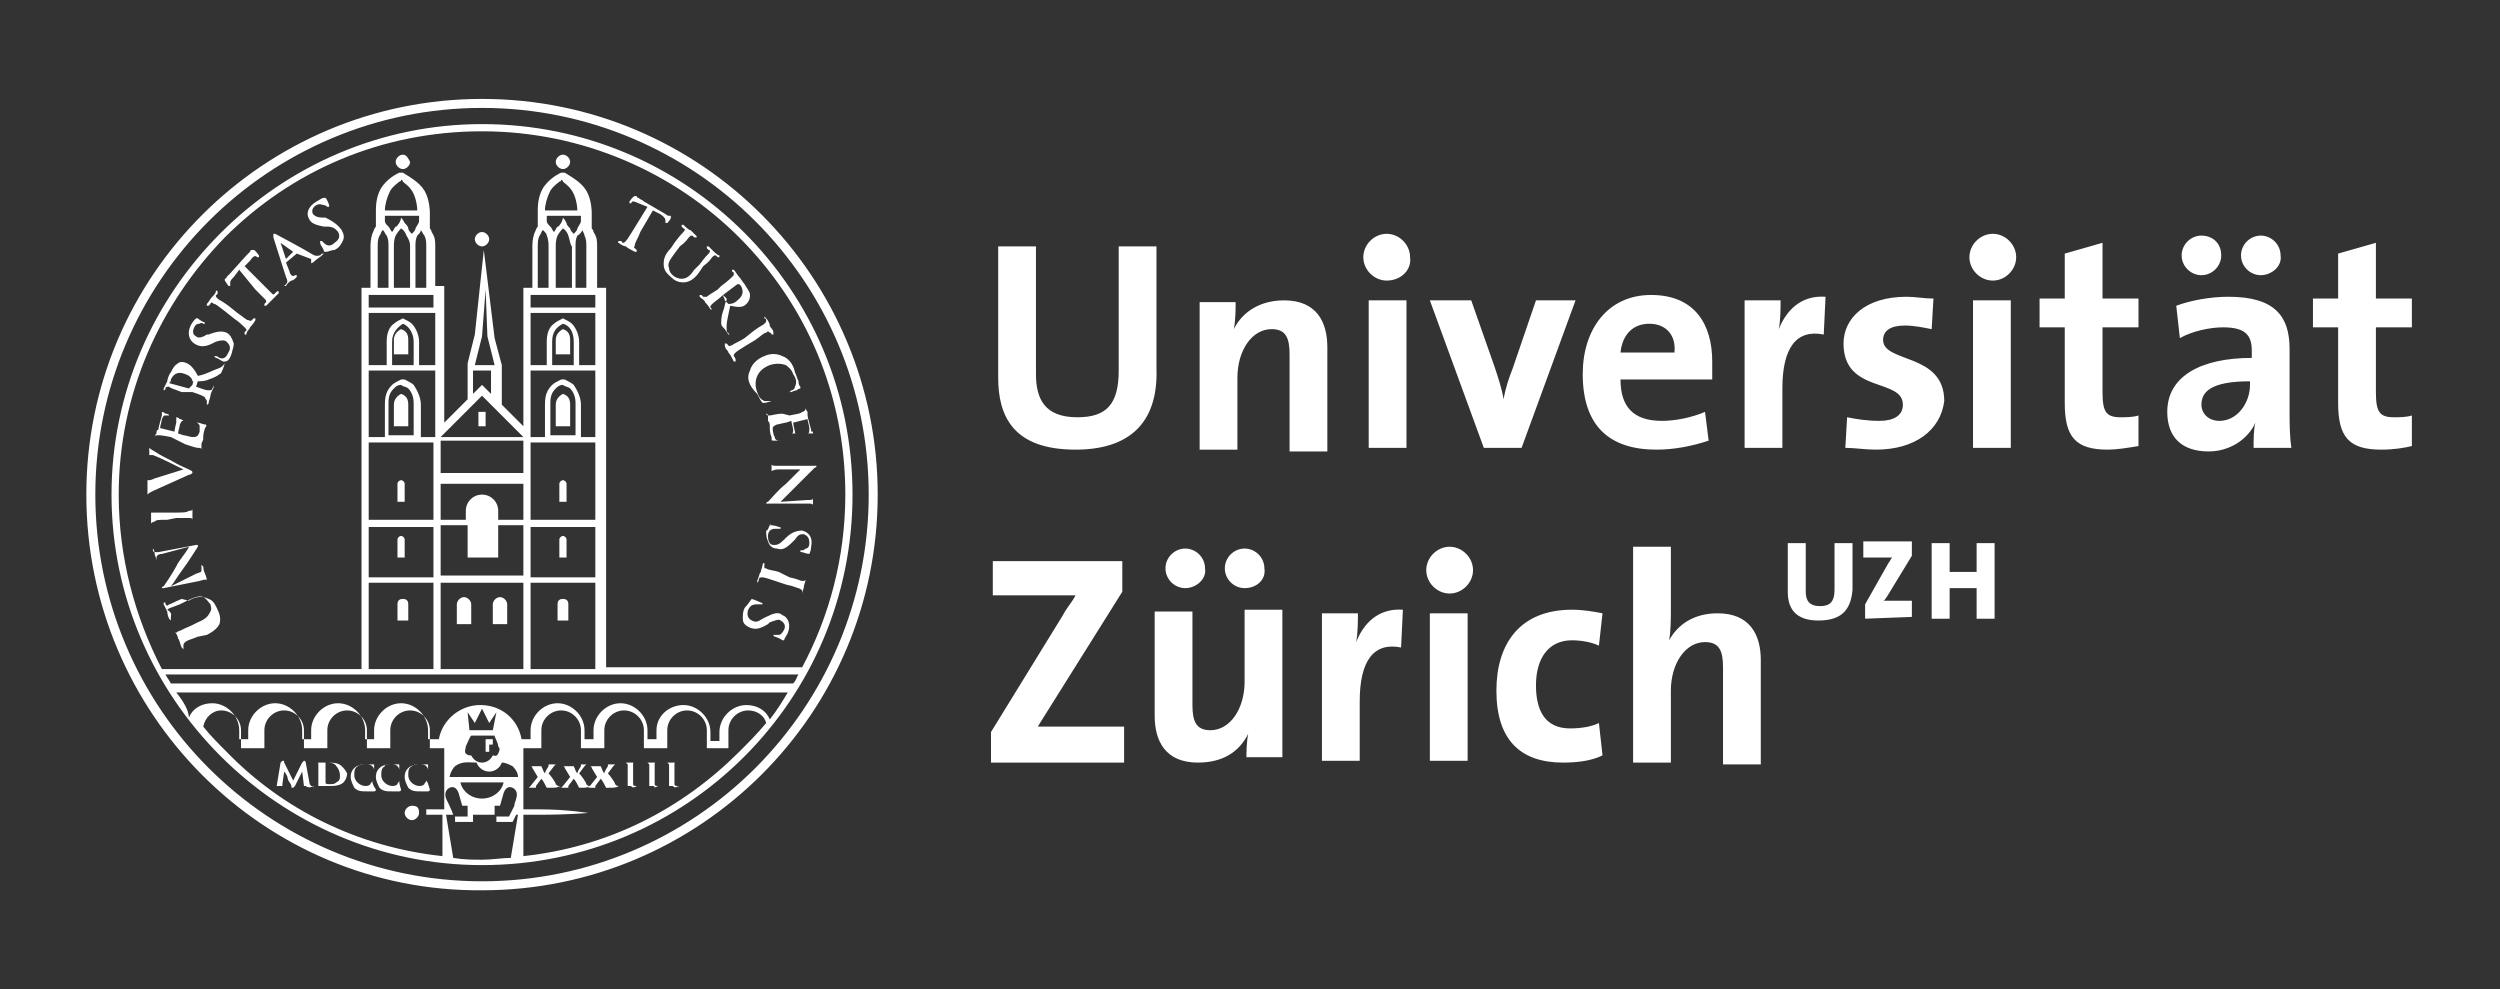 <?xml version="1.0" encoding="utf-8"?>
<!-- Generator: Adobe Illustrator 26.1.0, SVG Export Plug-In . SVG Version: 6.00 Build 0)  -->
<svg version="1.1" id="Layer_1" xmlns="http://www.w3.org/2000/svg" xmlns:xlink="http://www.w3.org/1999/xlink" x="0px" y="0px"
	 viewBox="0 0 139 55" style="enable-background:new 0 0 139 55;" xml:space="preserve">
<rect x="0" y="0" width="139" height="55" fill="#333333" stroke="none"/>
<style type="text/css">
	.st0{fill:#FFFFFF;}
</style>
<path id="path2684_00000008123963182220220160000007037783089234453152_" class="st0" d="M33.7,37.2V16h-0.5v-2.3
	c0-0.3,0-0.5-0.2-0.8c0-0.1-0.1-0.2-0.1-0.2v-0.9c0,0,0-0.7-0.3-1.2s-0.9-0.8-1.2-1c-0.1,0-0.1,0-0.1,0l0,0h-0.1
	c0,0-0.5,0.2-0.9,0.7s-0.4,1.2-0.4,1.4v0.1v0.8c-0.1,0.1-0.1,0.2-0.2,0.4c-0.1,0.3-0.1,0.6-0.1,0.7V16h-0.5v7.7l-1.2-1.2v-2.2
	l-0.4-1.5l-0.6-4.9l0,0l-0.5,4.7L26,20.2v2l-1.3,1.3v-7.6h-0.5v-2.2c0-0.3,0-0.5-0.2-0.8c0-0.1-0.1-0.2-0.1-0.2v-0.9
	c0,0,0-0.7-0.3-1.2s-0.9-0.8-1.2-1c-0.1,0-0.1,0-0.1,0l0,0h-0.1c0,0-0.5,0.2-0.9,0.7s-0.4,1.2-0.4,1.4v0.1v0.8
	c-0.1,0.1-0.1,0.2-0.2,0.4c-0.1,0.3-0.1,0.6-0.1,0.7V16h-0.5v21.2H9c-1.5-2.9-2.4-6.2-2.4-9.7c0-5.6,2.3-10.6,5.9-14.3
	c3.7-3.7,8.7-5.9,14.3-5.9s10.7,2.3,14.3,5.9c3.7,3.7,5.9,8.7,5.9,14.3c0,3.5-0.9,6.8-2.4,9.6H33.7V37.2z M33.1,37.2h-3.6v-4.8h3.6
	V37.2z M33.1,32.1h-3.6v-2.8h3.6V32.1z M33.1,28.9h-3.6v-4.3h3.6V28.9z M32,22.4v1.8h-1.4v-1.8c0-0.4,0.1-0.6,0.3-0.8
	c0.1-0.1,0.2-0.2,0.4-0.2l0,0c0.1,0.1,0.3,0.1,0.4,0.2C31.9,21.8,32,22.1,32,22.4L32,22.4z M33.1,20.6v3.7h-0.8v-1.8
	c0-0.4-0.2-0.8-0.4-1.1c-0.1-0.1-0.3-0.2-0.5-0.3h-0.1h-0.1c-0.2,0.1-0.4,0.2-0.5,0.3c-0.3,0.3-0.4,0.6-0.4,1.1v1.8h-0.8v-3.7H33.1z
	 M31.9,19v1.3h-1.2V19c0-0.5,0.2-0.8,0.6-1C31.7,18.1,31.9,18.5,31.9,19 M33.1,17.4v2.9h-0.9V19c0-0.4-0.2-0.8-0.4-1
	c-0.1-0.1-0.3-0.2-0.5-0.3l0,0l0,0c-0.2,0.1-0.4,0.2-0.5,0.3c-0.3,0.2-0.4,0.6-0.4,1v1.3h-0.9v-2.9H33.1z M33.1,17.1h-3.6v-0.7h3.6
	V17.1z M30.4,13.1c0.1,0.2,0.1,0.5,0.1,0.6V16h-0.6v-2.3c0-0.2,0-0.4,0.1-0.6c0.1-0.1,0.1-0.3,0.2-0.3C30.3,12.9,30.4,13,30.4,13.1
	 M31.8,13.7V16h-0.9c0-0.6,0-2.3,0-2.3c0-0.1,0-0.4,0.1-0.6c0.1-0.2,0.3-0.4,0.3-0.4l0,0c0,0,0.2,0.1,0.3,0.4
	C31.7,13.4,31.7,13.6,31.8,13.7 M32.4,12.8c0,0.1,0.1,0.2,0.1,0.3c0.1,0.2,0.1,0.4,0.1,0.6V16H32v-2.3c0-0.2,0-0.4,0.1-0.6
	C32.3,13,32.3,12.9,32.4,12.8 M30.3,11.7c0-0.3,0.1-0.7,0.3-1.1c0.2-0.3,0.4-0.4,0.5-0.5c0.1,0,0.1-0.1,0.1-0.1s0.1,0,0.1,0.1
	c0.1,0.1,0.3,0.2,0.5,0.5c0.2,0.3,0.3,0.8,0.3,1.1H30.3z M32.3,12v0.2v0.1c0,0.1-0.1,0.2-0.2,0.4c0,0.1-0.1,0.2-0.2,0.3
	c-0.1-0.1-0.2-0.2-0.2-0.3c-0.1-0.1-0.2-0.2-0.2-0.3c-0.1-0.2-0.2-0.3-0.2-0.3l0,0c0,0,0,0.1-0.1,0.3c-0.1,0.1-0.1,0.2-0.2,0.2
	c-0.1,0.1-0.1,0.2-0.2,0.3c-0.1-0.1-0.1-0.2-0.2-0.3c-0.1-0.1-0.2-0.2-0.2-0.3c0-0.1,0-0.2,0-0.2V12H32.3z M29.1,37.2h-4.6v-4.8h4.6
	V37.2z M26,29.2V31h1.7v-1.8h1.4V32h-4.6v-2.8H26z M29.1,26.9v2h-1.4v-0.5c0-0.5-0.4-0.9-0.9-0.9s-0.9,0.4-0.9,0.9v0.5h-1.4v-2H29.1
	z M29.1,26.3h-4.6v-1.8h4.6V26.3z M26.8,22l2.3,2.3h-4.6L26.8,22z M26.4,20.3l0.4-1.6l0.2-2.6l0.1,2.6l0.4,1.6
	C27.5,20.3,26.4,20.3,26.4,20.3z M27.3,20.6v1.3l-0.5-0.5l-0.5,0.5v-1.3H27.3z M24.2,37.2h-3.7v-4.8h3.6v4.8H24.2z M24.2,32.1h-3.7
	v-2.8h3.6v2.8H24.2z M24.2,28.9h-3.7v-4.3h3.6v4.3H24.2z M23,22.4v1.8h-1.4v-1.8c0-0.4,0.1-0.6,0.3-0.8c0.1-0.1,0.2-0.2,0.4-0.2l0,0
	c0.1,0.1,0.3,0.1,0.4,0.2C22.9,21.8,23,22.1,23,22.4L23,22.4z M24.2,20.6v3.7h-0.8v-1.8c0-0.4-0.2-0.8-0.4-1.1
	c-0.1-0.1-0.3-0.2-0.5-0.3h-0.1h-0.1c-0.2,0.1-0.4,0.2-0.5,0.3c-0.3,0.3-0.4,0.6-0.4,1.1v1.8h-0.9v-3.7H24.2z M23,19v1.3h-1.2V19
	c0-0.5,0.3-0.8,0.6-1C22.7,18.1,23,18.5,23,19 M24.2,17.4v2.9h-0.9V19c0-0.4-0.2-0.8-0.4-1c-0.1-0.1-0.3-0.2-0.5-0.3l0,0l0,0
	c-0.2,0.1-0.4,0.2-0.5,0.3c-0.3,0.2-0.4,0.6-0.4,1v1.3h-1v-2.9H24.2z M24.2,17.1h-3.7v-0.7h3.6v0.7H24.2z M21.5,13.1
	c0.1,0.2,0.1,0.4,0.1,0.6V16H21v-2.3c0-0.2,0-0.4,0.1-0.6c0.1-0.1,0.1-0.3,0.2-0.3C21.4,12.9,21.4,13,21.5,13.1 M22.8,13.7V16h-0.9
	c0-0.6,0-2.3,0-2.3c0-0.1,0-0.4,0.1-0.6c0.1-0.2,0.3-0.4,0.3-0.4l0,0c0,0,0.2,0.1,0.3,0.4C22.8,13.4,22.8,13.6,22.8,13.7 M23.4,12.8
	c0.1,0.1,0.1,0.2,0.2,0.3c0.1,0.2,0.1,0.4,0.1,0.6V16h-0.6c0-0.5,0-1.6,0-2.3c0-0.2,0-0.4,0.1-0.6C23.3,13,23.4,12.9,23.4,12.8
	 M21.4,11.7c0-0.3,0.1-0.7,0.3-1.1c0.2-0.3,0.4-0.4,0.5-0.5c0.1,0,0.1-0.1,0.1-0.1s0.1,0,0.1,0.1c0.1,0.1,0.3,0.2,0.5,0.5
	s0.3,0.8,0.3,1.1H21.4z M23.3,12v0.2v0.1c0,0.1-0.1,0.2-0.2,0.4c0,0.1-0.1,0.2-0.2,0.3c-0.1-0.1-0.2-0.2-0.2-0.3
	c0-0.1-0.1-0.2-0.2-0.3c-0.1-0.2-0.2-0.3-0.2-0.3l0,0c0,0,0,0.1-0.1,0.3c-0.1,0.1-0.1,0.2-0.2,0.2c-0.1,0.1-0.1,0.2-0.2,0.3
	c-0.1-0.1-0.1-0.2-0.2-0.3c-0.1-0.1-0.2-0.2-0.2-0.3c0-0.1,0-0.2,0-0.2V12H23.3z M44.1,38H9.5c-0.1-0.2-0.2-0.3-0.3-0.5h35.2
	C44.3,37.6,44.3,37.8,44.1,38 M42.8,40c-0.2-0.5-0.7-0.8-1.3-0.8c-0.8,0-1.5,0.7-1.5,1.5v0.5h-0.5v-0.5c0-0.8-0.7-1.5-1.5-1.5
	s-1.5,0.6-1.5,1.4v0.5H36v-0.5c0-0.8-0.7-1.5-1.5-1.5S33,39.8,33,40.6v0.5h-0.5v-0.5c0-0.8-0.7-1.5-1.5-1.5s-1.5,0.7-1.5,1.5v0.5H29
	c-0.2-1.1-1.1-1.9-2.3-1.9c-1.1,0-2.1,0.8-2.3,1.9h-0.6v-0.5c0-0.8-0.7-1.5-1.5-1.5s-1.5,0.7-1.5,1.5v0.5h-0.5v-0.5
	c0-0.8-0.7-1.5-1.5-1.5s-1.5,0.7-1.5,1.5v0.5h-0.5v-0.5c0-0.8-0.7-1.5-1.5-1.5c-0.8,0-1.5,0.7-1.5,1.5v0.5h-0.5v-0.5
	c0-0.8-0.7-1.5-1.5-1.5c-0.6,0-1.1,0.3-1.3,0.8c0-0.4-0.3-0.9-0.7-1.4h34C43.5,39,43.2,39.5,42.8,40 M41.1,41.8
	c-3.2,3.2-7.3,5.3-12,5.8v-2.3H30c1.6,0,2.7-0.1,2.7-0.1S31.5,45,30,45h-0.9v-3.4h1l0,0v-1c0-0.6,0.5-1.1,1.1-1.1s1.1,0.5,1.1,1.1v1
	h1.3l0,0l0,0v-1c0-0.6,0.5-1.1,1.1-1.1s1.1,0.5,1.1,1.1v1h1.3l0,0v-1c0-0.6,0.5-1.1,1.1-1.1s1.1,0.5,1.1,1.1v1h1.2l0,0v-1
	c0-0.6,0.5-1.1,1.1-1.1c0.5,0,0.9,0.3,1,0.7C42.1,40.8,41.6,41.3,41.1,41.8 M28,43.5c-0.1,0.5-0.6,0.9-1.2,0.9s-1.1-0.4-1.2-0.9H28z
	 M26.5,42.4c0.1,0.3,0.4,0.5,0.7,0.5c0.3,0,0.6-0.2,0.7-0.5c0.2,0,0.4,0.1,0.6,0.2c0.2,0.2,0.3,0.4,0.3,0.6H25
	c0-0.1,0.1-0.4,0.3-0.6C25.7,42.3,26.1,42.4,26.5,42.4 M26,39.6l0.4,0.6l0.4-0.8l0.4,0.8l0.4-0.6l-0.2,1h-1.3L26,39.6z M26.2,40.9
	h1.3c0,0.1,0.2,0.4,0.2,0.6c0.1,0.1,0.1,0.2,0,0.4S27.5,42,27.4,42l0,0c-0.1,0.2-0.3,0.4-0.6,0.4c-0.3,0-0.5-0.2-0.6-0.4l0,0
	c-0.1,0-0.2,0-0.3-0.1c-0.1-0.1,0-0.3,0-0.4C26,41.3,26.1,41,26.2,40.9 M28.4,47.7c-0.5,0-1,0.1-1.6,0.1c-0.5,0-1,0-1.6-0.1
	l-0.4-2.4h0.4c-0.1-0.3-0.3-0.7-0.4-0.9c-0.1-0.3,0-0.5,0.2-0.6s0.4,0,0.5,0.3l0.2,0.7H26v0.5l0,0v0.1h-0.7v0.3h1v-0.4h1.2v-0.5h0.3
	l0.2-0.7c0.1-0.3,0.3-0.4,0.5-0.3c0.2,0.1,0.3,0.3,0.2,0.6c0,0.1-0.1,0.2-0.1,0.4l-0.3,0.6h-0.7v0.3h0.9l0.2-0.4h0.1L28.4,47.7z
	 M24.6,45h-0.9v0.3h0.9v2.3c-4.7-0.5-8.9-2.6-12-5.8c-0.5-0.5-0.9-0.9-1.3-1.4c0.1-0.5,0.5-0.9,1-0.9c0.6,0,1.1,0.5,1.1,1.1v1h1.3
	l0,0l0,0v-1c0-0.6,0.5-1.1,1.1-1.1s1.1,0.5,1.1,1.1v1h1.3l0,0v-1c0-0.6,0.5-1.1,1.1-1.1s1.1,0.5,1.1,1.1v1h1.3l0,0v-1
	c0-0.6,0.5-1.1,1.1-1.1s1.1,0.5,1.1,1.1v1h0.8V45H24.6z M26.8,6.9c-11.3,0-20.6,9.3-20.6,20.6s9.3,20.6,20.6,20.6
	c11.4,0,20.6-9.2,20.6-20.6S38.2,6.9,26.8,6.9 M27.2,41.4h0.2v-0.3H27v0.7h0.2L27.2,41.4z M11.6,12.3c-3.9,3.9-6.3,9.3-6.3,15.2
	s2.4,11.3,6.3,15.2S20.9,49,26.8,49s11.3-2.4,15.2-6.3s6.3-9.3,6.3-15.2S45.9,16.2,42,12.3S32.7,6,26.8,6S15.5,8.4,11.6,12.3
	 M4.8,27.5c0-12.2,9.9-22,22-22c12.2,0,22,9.9,22,22c0,12.2-9.9,22-22,22C14.7,49.6,4.8,39.7,4.8,27.5 M109.9,34.4v-1.7h-1.5v1.7h-1
	v-4.2h1v1.6h1.5v-1.6h1v4.2C110.9,34.4,109.9,34.4,109.9,34.4z M103.7,34.4v-0.8l1.3-2.3c0.1-0.1,0.1-0.2,0.2-0.3
	c-0.1,0-0.3,0-0.7,0h-0.9v-0.9h2.7v0.8l-1.4,2.3c-0.1,0.1-0.1,0.2-0.2,0.2c0.1,0,0.3,0,0.8,0h0.8v0.9L103.7,34.4L103.7,34.4z
	 M101.1,34.5c-1.3,0-1.7-0.7-1.7-1.6v-2.7h1v2.7c0,0.5,0.2,0.8,0.8,0.8c0.5,0,0.8-0.2,0.8-0.9v-2.6h1v2.6
	C102.9,34,102.3,34.5,101.1,34.5 M95.8,42.3v-5.2c0-0.9-0.2-1.4-1-1.4c-1.1,0-1.9,1.2-1.9,2.7v4h-2.1v-12h2.1v3.5
	c0,0.5,0,1.2-0.1,1.7l0,0c0.5-0.9,1.4-1.5,2.7-1.5c1.8,0,2.4,1.2,2.4,2.6v5.8h-2.1V42.3z M86.9,42.4c-2.3,0-3.7-1.2-3.7-4
	c0-2.6,1.3-4.5,4.2-4.5c0.6,0,1.2,0.1,1.7,0.2l-0.2,1.8c-0.4-0.2-1-0.3-1.5-0.3c-1.3,0-2,1-2,2.5c0,1.4,0.5,2.4,1.9,2.4
	c0.6,0,1.2-0.1,1.6-0.3l0.2,1.8C88.5,42.3,87.7,42.4,86.9,42.4 M79.5,34.1h2.1v8.2h-2.1V34.1z M80.6,33c-0.7,0-1.3-0.6-1.3-1.3
	c0-0.7,0.6-1.3,1.3-1.3c0.7,0,1.3,0.6,1.3,1.3S81.3,33,80.6,33 M77.9,36c-1.5-0.3-2.3,0.7-2.3,3v3.3h-2.1v-8.2h2
	c0,0.4,0,1.1-0.1,1.6l0,0c0.4-1,1.2-1.9,2.6-1.8L77.9,36z M69.2,32.7c-0.6,0-1.1-0.5-1.1-1.1c0-0.6,0.5-1.1,1.1-1.1s1.1,0.5,1.1,1.1
	C70.4,32.2,69.9,32.7,69.2,32.7 M65.9,32.7c-0.6,0-1.1-0.5-1.1-1.1c0-0.6,0.5-1.1,1.1-1.1S67,31,67,31.6
	C67.1,32.2,66.5,32.7,65.9,32.7 M69.3,42.3c0-0.4,0-1,0.1-1.5l0,0c-0.5,1-1.4,1.6-2.8,1.6c-1.8,0-2.4-1.2-2.4-2.6V34h2.1v5.2
	c0,0.9,0.2,1.4,1,1.4c1.1,0,1.9-1.2,1.9-2.7v-4h2.1v8.2h-2V42.3z M55.1,42.3v-1.6l4-6.5c0.2-0.4,0.5-0.7,0.7-1.1c-0.4,0-0.9,0-2,0
	h-2.6v-1.9h7.2v1.7l-4.2,6.7c-0.2,0.3-0.3,0.5-0.5,0.8c0.3,0,1,0,2.4,0h2.4v2h-7.4V42.3z M132.4,25c-1.8,0-2.4-0.7-2.4-2.6v-4.2
	h-1.4v-1.6h1.4v-2.5l2.1-0.6v3.1h2v1.6h-2v3.6c0,1.1,0.2,1.4,1,1.4c0.3,0,0.7,0,1-0.1v1.7C133.7,24.9,133.1,25,132.4,25 M125.7,15.3
	c-0.6,0-1.1-0.5-1.1-1.1s0.5-1.1,1.1-1.1s1.1,0.5,1.1,1.1C126.9,14.8,126.3,15.3,125.7,15.3 M125.1,21.2c-2.2,0-2.7,0.6-2.7,1.3
	c0,0.5,0.4,0.9,1,0.9c1,0,1.7-1,1.7-2V21.2z M122.4,15.3c-0.6,0-1.1-0.5-1.1-1.1s0.5-1.1,1.1-1.1s1.1,0.4,1.1,1.1
	C123.5,14.8,123,15.3,122.4,15.3 M125.3,24.9c0-0.5,0-1,0.1-1.4l0,0c-0.4,0.9-1.4,1.6-2.6,1.6c-1.5,0-2.3-0.8-2.3-2.2
	c0-2,1.9-3,4.7-3v-0.4c0-0.9-0.4-1.3-1.6-1.3c-0.7,0-1.7,0.2-2.4,0.6L121,17c0.8-0.3,1.9-0.5,2.9-0.5c2.6,0,3.4,1.1,3.4,2.9v3.4
	c0,0.7,0,1.4,0.1,2.1H125.3z M117.2,25c-1.8,0-2.4-0.7-2.4-2.6v-4.2h-1.4v-1.6h1.4v-2.5l2.1-0.6v3.1h2v1.6h-2v3.6
	c0,1.1,0.2,1.4,1,1.4c0.3,0,0.7,0,1-0.1v1.7C118.3,24.9,117.7,25,117.2,25 M109.7,16.7h2.1v8.2h-2.1V16.7z M110.8,15.6
	c-0.7,0-1.3-0.6-1.3-1.3s0.6-1.3,1.3-1.3c0.7,0,1.3,0.6,1.3,1.3C112.1,15,111.5,15.6,110.8,15.6 M104.3,25c-0.6,0-1.2-0.1-1.7-0.1
	l0.1-1.7c0.5,0.1,1.1,0.2,1.8,0.2c0.8,0,1.3-0.3,1.3-0.9c0-1.5-3.3-0.6-3.3-3.4c0-1.4,1.2-2.6,3.5-2.6c0.5,0,1,0.1,1.5,0.1l-0.1,1.7
	c-0.5-0.1-1-0.2-1.5-0.2c-0.8,0-1.2,0.3-1.2,0.8c0,1.3,3.4,0.7,3.4,3.4C107.9,23.9,106.5,25,104.3,25 M101.4,18.6
	c-1.5-0.3-2.3,0.7-2.3,3v3.3H97v-8.2h2c0,0.4,0,1.1-0.1,1.6l0,0c0.4-1,1.2-1.9,2.6-1.8L101.4,18.6z M91.7,18c-0.9,0-1.5,0.6-1.6,1.6
	h3C93.2,18.6,92.6,18,91.7,18 M95.2,21.1h-5.1c0,1.5,0.7,2.3,2.3,2.3c0.8,0,1.7-0.2,2.4-0.5l0.2,1.6c-0.9,0.3-1.9,0.5-2.9,0.5
	c-2.6,0-4.1-1.3-4.1-4.2c0-2.5,1.4-4.4,3.8-4.4s3.4,1.6,3.4,3.7C95.2,20.4,95.2,20.8,95.2,21.1 M84.6,24.9h-2.1l-3-8.2h2.3l1.3,3.7
	c0.2,0.6,0.4,1.2,0.5,1.8l0,0c0.1-0.6,0.3-1.2,0.5-1.7l1.3-3.8h2.2L84.6,24.9z M76.1,16.7h2.1v8.2h-2.1V16.7z M77.1,15.6
	c-0.7,0-1.3-0.6-1.3-1.3s0.6-1.3,1.3-1.3c0.7,0,1.3,0.6,1.3,1.3C78.5,15,77.9,15.6,77.1,15.6 M71.7,24.9v-5.2c0-0.9-0.2-1.4-1-1.4
	c-1.1,0-1.9,1.2-1.9,2.7v4h-2.1v-8.2h2c0,0.4,0,1-0.1,1.5l0,0c0.5-1,1.5-1.6,2.8-1.6c1.8,0,2.4,1.2,2.4,2.6v5.8h-2.1V24.9z M59.8,25
	c-3.5,0-4.3-1.9-4.3-4v-7.3h2.1v7.1c0,1.4,0.5,2.4,2.3,2.4c1.6,0,2.3-0.7,2.3-2.6v-6.9h2.1v6.8C64.4,23.6,62.7,25,59.8,25 M31.3,8.6
	c-0.2,0-0.4,0.2-0.4,0.4s0.2,0.4,0.4,0.4c0.2,0,0.4-0.2,0.4-0.4C31.7,8.8,31.5,8.6,31.3,8.6 M31.6,34.5v-0.9c0-0.2-0.1-0.3-0.3-0.3
	c-0.2,0-0.3,0.1-0.3,0.3v0.9H31.6z M31.5,31v-1c0-0.1-0.1-0.2-0.2-0.2s-0.2,0.1-0.2,0.2v1H31.5z M31.5,27.9v-1
	c0-0.1-0.1-0.2-0.2-0.2s-0.2,0.1-0.2,0.2v1H31.5z M31.7,19.7v-0.8c0-0.3-0.1-0.5-0.4-0.6c-0.2,0.1-0.4,0.3-0.4,0.6v0.8H31.7z
	 M31.7,23.7v-1.2c0-0.3-0.1-0.5-0.4-0.6c-0.2,0.1-0.4,0.3-0.4,0.6v1.2H31.7z M22.4,8.6C22.2,8.6,22,8.8,22,9s0.2,0.4,0.4,0.4
	s0.4-0.2,0.4-0.4C22.7,8.8,22.6,8.6,22.4,8.6 M22.7,34.5v-0.9c0-0.2-0.1-0.3-0.3-0.3c-0.2,0-0.3,0.1-0.3,0.3v0.9H22.7z M22.5,31v-1
	c0-0.1-0.1-0.2-0.2-0.2s-0.2,0.1-0.2,0.2v1H22.5z M22.5,27.9v-1c0-0.1-0.1-0.2-0.2-0.2s-0.2,0.1-0.2,0.2v1H22.5z M22.7,19.7v-0.8
	c0-0.3-0.1-0.5-0.4-0.6c-0.2,0.1-0.4,0.3-0.4,0.6v0.8H22.7z M22.7,23.7v-1.2c0-0.3-0.1-0.5-0.4-0.6c-0.2,0.1-0.4,0.3-0.4,0.6v1.2
	H22.7z M22.9,44.8c-0.2,0-0.4,0.2-0.4,0.4s0.2,0.4,0.4,0.4c0.2,0,0.4-0.2,0.4-0.4C23.3,44.9,23.2,44.8,22.9,44.8 M26.6,23.7H27v-0.8
	h-0.4V23.7z M26.8,12.9c-0.2,0-0.4,0.2-0.4,0.4s0.2,0.4,0.4,0.4c0.2,0,0.4-0.2,0.4-0.4C27.2,13.1,27,12.9,26.8,12.9 M28.2,34.7v-1.1
	c0-0.2-0.2-0.4-0.4-0.4c-0.2,0-0.4,0.2-0.4,0.4v1.1H28.2z M26.2,34.7v-1.1c0-0.2-0.2-0.4-0.4-0.4c-0.2,0-0.4,0.2-0.4,0.4v1.1H26.2z
	 M37.7,43.7C37.7,43.7,37.6,43.7,37.7,43.7c-0.1,0-0.2,0-0.2-0.1s0-0.2,0-0.4v-0.3c0-0.3,0-0.3,0-0.4c0-0.1,0-0.1,0.1-0.1
	c0,0,0,0,0.1,0s0,0,0,0s0,0-0.1,0s-0.2,0-0.2,0c-0.1,0-0.2,0-0.3,0H37l0,0c0,0,0,0,0.1,0c0,0,0,0,0.1,0.1c0,0.1,0,0.1,0,0.4v0.3
	c0,0.2,0,0.3,0,0.4c0,0.1,0,0.1,0,0.1s0,0-0.1,0l0,0c0,0,0,0,0.1,0s0.2,0,0.2,0C37.5,43.8,37.6,43.8,37.7,43.7
	C37.7,43.8,37.8,43.8,37.7,43.7C37.8,43.7,37.7,43.7,37.7,43.7 M36.6,43.7C36.5,43.7,36.5,43.7,36.6,43.7c-0.1,0-0.2,0-0.2-0.1
	s0-0.2,0-0.4v-0.3c0-0.3,0-0.3,0-0.4c0-0.1,0-0.1,0.1-0.1c0,0,0,0,0.1,0l0,0c0,0,0,0-0.1,0s-0.2,0-0.2,0c-0.1,0-0.2,0-0.3,0h-0.1
	l0,0c0,0,0,0,0.1,0c0,0,0,0,0.1,0.1c0,0.1,0,0.1,0,0.4v0.3c0,0.2,0,0.3,0,0.4c0,0.1,0,0.1,0,0.1s0,0-0.1,0l0,0c0,0,0,0,0.1,0
	s0.2,0,0.3,0C36.3,43.8,36.4,43.8,36.6,43.7C36.6,43.8,36.6,43.8,36.6,43.7L36.6,43.7 M35.4,43.7C35.4,43.7,35.3,43.7,35.4,43.7
	c-0.1,0-0.2,0-0.2-0.1s0-0.2,0-0.4v-0.3c0-0.3,0-0.3,0-0.4c0-0.1,0-0.1,0.1-0.1c0,0,0,0,0.1,0l0,0c0,0,0,0-0.1,0s-0.2,0-0.2,0
	c-0.1,0-0.2,0-0.3,0h-0.1l0,0c0,0,0,0,0.1,0c0,0,0,0,0.1,0.1c0,0.1,0,0.1,0,0.4v0.3c0,0.2,0,0.3,0,0.4c0,0.1,0,0.1,0,0.1s0,0-0.1,0
	l0,0c0,0,0,0,0.1,0s0.2,0,0.2,0C35.1,43.8,35.3,43.8,35.4,43.7C35.4,43.8,35.4,43.8,35.4,43.7L35.4,43.7 M34.4,43.7
	C34.4,43.7,34.3,43.7,34.4,43.7c-0.1,0-0.1,0-0.2-0.1c0-0.1-0.3-0.5-0.4-0.6l0.3-0.4c0.1-0.1,0.1-0.1,0.1-0.1s0,0,0.1,0l0,0
	c0,0,0,0-0.1,0s-0.2,0-0.2,0s-0.1,0-0.2,0h-0.1l0,0c0,0,0,0,0.1,0l0,0c0,0,0,0,0,0.1c0,0-0.2,0.3-0.2,0.4c-0.1-0.1-0.1-0.2-0.2-0.4
	l0,0l0,0l0,0l0,0c0,0,0,0-0.1,0c-0.1,0-0.2,0-0.2,0c-0.1,0-0.2,0-0.3,0h-0.1l0,0c0,0,0,0,0.1,0c0.1,0,0.1,0.1,0.1,0.1l0.3,0.5
	l-0.4,0.5c-0.1,0.1-0.1,0.1-0.1,0.1h-0.1l0,0l0,0l0,0c0,0,0.1,0,0.2,0H33l0,0h0.1l0,0l0,0l0,0l0,0c0,0,0,0,0-0.1l0.3-0.4
	c0.1,0.1,0.2,0.3,0.3,0.5l0,0l0,0l0,0c0,0,0,0,0.1,0C34.1,43.8,34.3,43.8,34.4,43.7L34.4,43.7C34.4,43.8,34.4,43.8,34.4,43.7
	L34.4,43.7 M32.8,43.7C32.8,43.7,32.7,43.7,32.8,43.7c-0.1,0-0.1,0-0.2-0.1c0-0.1-0.3-0.5-0.4-0.6l0.3-0.4c0.1-0.1,0.1-0.1,0.1-0.1
	s0,0,0.1,0l0,0l0,0c-0.1,0-0.2,0-0.2,0s-0.1,0-0.2,0h-0.1l0,0c0,0,0,0,0.1,0l0,0c0,0,0,0,0,0.1c0,0-0.2,0.3-0.2,0.4
	c-0.1-0.1-0.1-0.2-0.2-0.4l0,0l0,0l0,0l0,0c0,0,0,0-0.1,0s-0.2,0-0.2,0c-0.1,0-0.2,0-0.3,0h-0.1l0,0c0,0,0,0,0.1,0s0.1,0.1,0.1,0.1
	l0.3,0.5l-0.4,0.5c-0.1,0.1-0.1,0.1-0.1,0.1h-0.1l0,0l0,0l0,0c0,0,0.1,0,0.2,0h0.2l0,0h0.1l0,0l0,0l0,0l0,0c0,0,0,0,0-0.1l0.3-0.4
	c0.1,0.1,0.2,0.3,0.3,0.5l0,0l0,0l0,0c0,0,0,0,0.1,0C32.5,43.8,32.7,43.8,32.8,43.7L32.8,43.7C32.8,43.8,32.8,43.8,32.8,43.7
	L32.8,43.7 M31.1,43.7L31.1,43.7c-0.1,0-0.1,0-0.2-0.1c0-0.1-0.3-0.5-0.4-0.6l0.3-0.4c0.1-0.1,0.1-0.1,0.1-0.1s0,0,0.1,0l0,0
	c0,0,0,0-0.1,0s-0.2,0-0.2,0s-0.1,0-0.2,0h-0.1l0,0c0,0,0,0,0.1,0l0,0c0,0,0,0,0,0.1c0,0-0.2,0.3-0.2,0.4c-0.1-0.1-0.1-0.2-0.2-0.4
	l0,0l0,0l0,0l0,0c0,0,0,0-0.1,0s-0.2,0-0.2,0c-0.1,0-0.2,0-0.3,0h-0.1l0,0c0,0,0,0,0.1,0s0.1,0.1,0.1,0.1l0.3,0.5l-0.4,0.5
	c-0.1,0.1-0.1,0.1-0.1,0.1h-0.1l0,0l0,0l0,0c0,0,0.1,0,0.2,0h0.2l0,0h0.1l0,0l0,0l0,0l0,0c0,0,0,0,0-0.1l0.3-0.4
	c0.1,0.1,0.2,0.3,0.3,0.5l0,0l0,0l0,0c0,0,0,0,0.1,0C30.9,43.8,31,43.8,31.1,43.7L31.1,43.7C31.1,43.8,31.2,43.8,31.1,43.7
	C31.2,43.7,31.2,43.7,31.1,43.7 M23.7,43.4L23.7,43.4c0,0.1-0.1,0.1-0.1,0.2c-0.1,0.1-0.2,0.1-0.3,0.1c-0.2,0-0.6-0.2-0.6-0.6
	c0-0.2,0-0.4,0.2-0.5c0.1-0.1,0.2-0.1,0.4-0.1c0.2,0,0.3,0,0.4,0.1c0,0,0.1,0.1,0.1,0.2v0.1c0,0,0,0,0-0.1c0,0,0-0.1,0-0.2
	c0-0.1,0-0.1,0-0.1l0,0c-0.1,0-0.1,0-0.2,0s-0.2,0-0.3,0c-0.3,0-0.5,0.1-0.6,0.2c-0.2,0.2-0.2,0.4-0.2,0.5c0,0.2,0.1,0.4,0.2,0.6
	c0.2,0.2,0.4,0.2,0.7,0.2c0.1,0,0.3,0,0.4,0c0,0,0.1,0,0.1-0.1C23.8,43.6,23.8,43.5,23.7,43.4C23.8,43.4,23.8,43.4,23.7,43.4
	 M22.2,43.4L22.2,43.4c0,0.1-0.1,0.1-0.1,0.2c-0.1,0.1-0.2,0.1-0.3,0.1c-0.2,0-0.6-0.2-0.6-0.6c0-0.2,0-0.4,0.2-0.5
	c0-0.1,0.1-0.1,0.3-0.1s0.3,0,0.4,0.1c0,0,0.1,0.1,0.1,0.2v0.1c0,0,0,0,0-0.1c0,0,0-0.1,0-0.2c0-0.1,0-0.1,0-0.1l0,0
	c-0.1,0-0.1,0-0.2,0s-0.2,0-0.3,0c-0.3,0-0.5,0.1-0.6,0.2c-0.2,0.2-0.2,0.4-0.2,0.5c0,0.2,0.1,0.4,0.2,0.6c0.2,0.2,0.4,0.2,0.7,0.2
	c0.1,0,0.3,0,0.4,0c0,0,0.1,0,0.1-0.1C22.2,43.6,22.2,43.5,22.2,43.4L22.2,43.4 M20.7,43.4C20.6,43.4,20.6,43.4,20.7,43.4
	c0,0.1-0.1,0.1-0.1,0.2c-0.1,0.1-0.2,0.1-0.3,0.1c-0.2,0-0.6-0.2-0.6-0.6c0-0.2,0-0.4,0.2-0.5c0.1-0.1,0.2-0.1,0.4-0.1
	c0.2,0,0.3,0,0.4,0.1c0,0,0.1,0.1,0.1,0.2v0.1c0,0,0,0,0-0.1c0,0,0-0.1,0-0.2c0-0.1,0-0.1,0-0.1l0,0c-0.1,0-0.1,0-0.2,0
	s-0.2,0-0.3,0c-0.3,0-0.5,0.1-0.6,0.2c-0.2,0.2-0.2,0.4-0.2,0.5c0,0.2,0.1,0.4,0.2,0.6c0.2,0.2,0.4,0.2,0.7,0.2c0.1,0,0.3,0,0.4,0
	c0,0,0.1,0,0.1-0.1C20.7,43.6,20.7,43.5,20.7,43.4L20.7,43.4 M18.9,43.1c0,0.2,0,0.3-0.2,0.4c-0.1,0.1-0.2,0.1-0.4,0.1
	c-0.1,0-0.2,0-0.2-0.1v-0.1c0,0,0-0.2,0-0.4v-0.2c0-0.1,0-0.3,0-0.4l0,0h0.1c0.1,0,0.4,0,0.5,0.2C18.8,42.7,18.9,42.9,18.9,43.1
	 M19,42.6c-0.2-0.2-0.5-0.2-0.8-0.2c-0.1,0-0.3,0-0.3,0c-0.1,0-0.2,0-0.3,0h-0.1l0,0h0.1c0.1,0,0.1,0,0.1,0.1s0,0.1,0,0.4v0.3
	c0,0.2,0,0.3,0,0.4c0,0.1,0,0.1,0,0.1s0,0-0.1,0l0,0c0,0,0,0,0.1,0h0.1H18c0,0,0.1,0,0.2,0s0.2,0,0.2,0c0.4,0,0.6-0.1,0.7-0.2
	c0.1-0.1,0.2-0.3,0.2-0.5C19.2,42.8,19.1,42.7,19,42.6 M17.4,43.7h-0.1c0,0-0.1-0.1-0.1-0.2L17,42.4c0,0,0-0.1-0.1-0.1
	c0,0,0,0-0.1,0.1l-0.5,1l-0.5-1c0-0.1,0-0.1-0.1-0.1c0,0,0,0-0.1,0.1l-0.2,1.2c0,0.1,0,0.1-0.1,0.1c0,0,0,0-0.1,0l0,0c0,0,0,0,0.1,0
	s0.2,0,0.2,0s0.1,0,0.2,0h0.1l0,0c0,0,0,0-0.1,0l0,0v-0.1l0.1-0.7c0.1,0.1,0.2,0.3,0.2,0.4c0,0.1,0.2,0.3,0.2,0.4
	c0,0.1,0,0.1,0.1,0.1c0,0,0,0,0.1-0.1l0.4-0.8l0.1,0.8l0,0l0,0l0,0c0,0,0,0,0.1,0C17.1,43.8,17.3,43.8,17.4,43.7
	C17.4,43.8,17.5,43.8,17.4,43.7C17.5,43.7,17.4,43.7,17.4,43.7 M41.8,33.3L41.8,33.3c0.3,0.1,0.5,0.2,0.5,0.2s0.1,0,0.1,0.1
	c0,0,0,0-0.1,0c0,0-0.1,0-0.2,0c-0.3,0-0.4,0.1-0.5,0.3c-0.1,0.3,0,0.5,0.2,0.6c0.2,0.1,0.3,0.1,0.6-0.1l0.2-0.1
	c0.4-0.2,0.7-0.3,0.9-0.1c0.3,0.1,0.5,0.5,0.3,1c-0.1,0.2-0.2,0.3-0.2,0.4c0,0,0,0-0.1,0c0,0-0.1-0.1-0.4-0.2
	c-0.1,0-0.1-0.1-0.1-0.1s0,0,0.1,0c0,0,0.1,0,0.2,0c0.1,0,0.2-0.1,0.3-0.3s0-0.4-0.2-0.5c-0.1-0.1-0.3,0-0.6,0.1l-0.1,0.1
	c-0.5,0.3-0.7,0.3-1,0.2c-0.2-0.1-0.4-0.2-0.4-0.5c0-0.2,0-0.4,0.1-0.6C41.6,33.6,41.7,33.4,41.8,33.3 M43.9,32.1
	c0.5,0.1,0.6,0.2,0.7,0.2c0.1,0,0.2,0,0.2-0.1v-0.1c0,0,0-0.1,0,0c0,0,0,0,0,0.1c0,0.1-0.1,0.3-0.1,0.4c0,0.1-0.1,0.3-0.1,0.4v0.1
	c0,0,0,0,0-0.1v-0.1c0-0.1,0-0.1-0.2-0.2c-0.1,0-0.2-0.1-0.7-0.2l-0.6-0.2c-0.3-0.1-0.6-0.2-0.7-0.2c-0.1,0-0.2,0-0.2,0.1
	c0,0,0,0.1-0.1,0.2c0,0,0,0.1,0,0c0,0,0,0,0-0.1c0.1-0.2,0.1-0.4,0.2-0.5c0-0.1,0.1-0.3,0.1-0.4c0,0,0-0.1,0.1-0.1c0,0,0,0,0,0.1
	v0.1c0,0.1,0,0.1,0.1,0.1c0.1,0.1,0.4,0.1,0.7,0.2L43.9,32.1z M42.8,29.2C42.8,29.1,42.9,29.1,42.8,29.2c0.3,0,0.5,0.1,0.5,0.1
	c0.1,0,0.1,0,0.1,0.1c0,0,0,0-0.1,0c0,0-0.1,0-0.2,0c-0.3,0-0.4,0.2-0.4,0.4c0,0.3,0.1,0.5,0.3,0.5s0.3,0,0.6-0.3l0.1-0.1
	c0.3-0.3,0.6-0.4,0.9-0.4c0.4,0.1,0.6,0.4,0.5,0.9c0,0.2-0.1,0.4-0.1,0.4l0,0c0,0-0.1,0-0.4-0.1c-0.1,0-0.1,0-0.1-0.1c0,0,0,0,0.1,0
	c0,0,0.1,0,0.2-0.1c0.1,0,0.2-0.1,0.2-0.3c0-0.3-0.1-0.4-0.3-0.5c-0.2,0-0.3,0-0.5,0.3l-0.1,0.1c-0.4,0.4-0.6,0.5-0.9,0.4
	c-0.2,0-0.4-0.1-0.5-0.4c-0.1-0.2-0.1-0.4-0.1-0.6C42.7,29.5,42.7,29.4,42.8,29.2 M43.3,26.1c-0.3,0-0.4,0.1-0.4,0.1
	c0,0.1,0,0.1,0,0.2v0.1c0,0,0,0,0-0.1c0-0.2,0-0.4,0-0.4s0-0.2,0-0.4v-0.1c0,0,0,0,0,0.1c0,0,0,0.1,0,0.2s0.1,0.1,0.4,0.1h2
	c0.1,0,0.1,0,0.1,0s0,0.1-0.1,0.1c0,0-0.6,0.6-1.1,1.1c-0.2,0.2-0.7,0.7-0.8,0.8l0,0l1.5-0.1c0.2,0,0.3,0,0.3-0.1s0-0.1,0-0.2v-0.1
	c0,0,0,0,0,0.1c0,0.2,0,0.3,0,0.4c0,0,0,0.2,0,0.3v0.1c0,0,0,0,0-0.1v-0.1c0-0.1-0.1-0.1-0.3-0.1h-2.2c-0.1,0-0.1,0-0.1,0
	s0-0.1,0.1-0.1c0.2-0.2,0.6-0.7,1-1c0.4-0.4,0.8-0.8,0.8-0.8l0,0H43.3z M43.9,23.1c0.5-0.1,0.6-0.1,0.7-0.2c0.1,0,0.2-0.1,0.2-0.2
	v-0.1v-0.1c0,0,0,0,0,0.1s0,0.2,0.1,0.3c0,0.1,0,0.2,0,0.2c0,0.1,0.2,0.8,0.2,0.8c0,0.1,0,0.1,0.1,0.1c0,0,0,0,0,0.1l0,0
	c0,0-0.1,0-0.2,0h-0.2l0,0l0,0h0.1c0.1,0,0.1-0.1,0.1-0.3c0-0.1-0.1-0.4-0.1-0.5l0,0l-0.8,0.2l0,0c0,0.1,0.1,0.5,0.1,0.5
	c0,0.1,0,0.1,0.1,0.1h0.1l0,0c0,0-0.1,0-0.2,0c-0.1,0-0.2,0-0.2,0h-0.1l0,0H44c0.1,0,0.1-0.1,0.1-0.2S44,23.5,44,23.4l0,0l-0.3,0.1
	c-0.1,0-0.4,0.1-0.5,0.1c-0.2,0.1-0.3,0.1-0.2,0.5c0,0.1,0.1,0.2,0.1,0.3c0.1,0.1,0.1,0.1,0.3,0.1h0.1c0,0,0,0-0.1,0s-0.3,0-0.4,0
	c-0.1,0-0.1,0-0.1-0.2c-0.1-0.2-0.1-0.4-0.1-0.6c0-0.1,0-0.2-0.1-0.3c0,0,0-0.1,0-0.2s0-0.2-0.1-0.2v-0.1l0,0V23
	c0,0.1,0.1,0.1,0.2,0.1c0.1,0,0.4-0.1,0.7-0.1L43.9,23.1z M41.7,20.6c0.1-0.4,0.5-0.7,0.8-0.8c0.2-0.1,0.6-0.2,1,0
	c0.3,0.1,0.6,0.4,0.7,0.9c0.1,0.2,0.1,0.3,0.2,0.5c0,0.1,0,0.2,0.1,0.3v0.1c0,0-0.1,0-0.2,0.1c-0.1,0-0.3,0.1-0.3,0.1h-0.1
	c0,0,0,0,0.1-0.1c0.1,0,0.2-0.1,0.2-0.2c0.1-0.2,0.1-0.4-0.1-0.7c-0.1-0.3-0.3-0.4-0.4-0.5c-0.3-0.1-0.6-0.1-0.9,0
	c-0.8,0.3-0.9,1-0.7,1.5c0.1,0.3,0.2,0.4,0.4,0.5c0.1,0,0.2,0,0.3,0s0.1,0,0.1,0l0,0c0,0-0.3,0.1-0.4,0.1c-0.1,0-0.1,0-0.1,0
	c-0.1-0.1-0.2-0.3-0.3-0.5C41.6,21.4,41.5,21,41.7,20.6 M41.9,18.4c0.4-0.3,0.5-0.3,0.6-0.4s0.1-0.1,0.1-0.2c0,0,0-0.1-0.1-0.1v-0.1
	c0,0,0,0,0.1,0.1s0.2,0.3,0.2,0.4s0.2,0.2,0.2,0.4v0.1c0,0,0,0-0.1,0c0,0,0-0.1-0.1-0.1c-0.1-0.1-0.1-0.1-0.2,0
	c-0.1,0-0.2,0.1-0.6,0.4l-0.5,0.3c-0.3,0.2-0.5,0.3-0.6,0.4c-0.1,0.1-0.1,0.1-0.1,0.2c0,0,0.1,0.1,0.1,0.2v0.1c0,0,0,0-0.1,0
	c-0.1-0.2-0.2-0.4-0.3-0.5c0-0.1-0.2-0.2-0.2-0.4v-0.1c0,0,0,0,0.1,0l0.1,0.1c0,0.1,0.1,0,0.2,0c0.1-0.1,0.4-0.2,0.7-0.4L41.9,18.4z
	 M40.2,16.4C40.1,16.4,40.1,16.4,40.2,16.4c0,0.1,0.1,0.2,0.1,0.3c0.1,0.1,0.1,0.1,0.2,0.2c0.1,0,0.3,0,0.5-0.2
	c0.4-0.3,0.3-0.6,0.2-0.8c-0.1-0.1-0.1-0.1-0.1-0.1s0,0-0.1,0L40.2,16.4z M40.1,15.9c0.4-0.3,0.5-0.4,0.6-0.5s0.1-0.1,0.1-0.2
	c0,0,0-0.1-0.1-0.1c0,0,0,0,0-0.1c0,0,0,0,0.1,0c0.1,0.1,0.2,0.3,0.3,0.4c0.1,0.1,0.2,0.3,0.3,0.4c0.1,0.2,0.3,0.4,0.3,0.6
	c0,0.1,0,0.3-0.2,0.5c-0.2,0.2-0.4,0.2-0.9,0.1c-0.1,0.5-0.2,0.9-0.2,1.1c0,0.3,0,0.4,0.1,0.4c0,0,0,0.1,0.1,0.1l0,0c0,0,0,0-0.1,0
	l-0.2-0.3c-0.1-0.1-0.2-0.2-0.2-0.3c0-0.2,0-0.4,0.1-0.7c0.1-0.2,0.1-0.5,0.2-0.6c0,0,0,0,0-0.1l-0.2-0.2l0,0l0,0
	c-0.2,0.2-0.5,0.4-0.6,0.5s-0.1,0.1-0.1,0.2l0.1,0.1l0,0c0,0,0,0-0.1,0c-0.1-0.2-0.3-0.4-0.3-0.4c0-0.1-0.2-0.2-0.3-0.3v-0.1
	c0,0,0,0,0.1,0l0.1,0.1c0.1,0,0.1,0,0.2,0c0.1-0.1,0.3-0.2,0.6-0.4L40.1,15.9z M37.5,13.5c0.3-0.4,0.4-0.5,0.5-0.6s0.1-0.2,0-0.2
	l-0.1-0.1c0,0,0,0,0-0.1c0,0,0,0,0.1,0c0.1,0.1,0.3,0.3,0.4,0.3c0.1,0.1,0.2,0.2,0.3,0.3c0,0,0.1,0.1,0,0.1c0,0,0,0-0.1,0
	c0,0,0,0-0.1-0.1c-0.1,0-0.1,0-0.2,0.1c-0.1,0.1-0.1,0.2-0.5,0.5l-0.3,0.4c-0.3,0.4-0.4,0.6-0.3,0.8c0,0.2,0.1,0.3,0.2,0.4
	c0.1,0.1,0.3,0.2,0.5,0.2c0.3,0,0.5-0.2,0.7-0.5l0.3-0.3c0.3-0.4,0.4-0.5,0.5-0.6s0.1-0.2,0-0.2l-0.1-0.1c0,0,0,0,0-0.1
	c0,0,0,0,0.1,0c0.1,0.1,0.3,0.3,0.3,0.3s0.2,0.2,0.3,0.2v0.1c0,0,0,0-0.1,0c0,0,0,0-0.1-0.1c-0.1,0-0.1,0-0.2,0.1
	c-0.1,0.1-0.1,0.2-0.5,0.5l-0.2,0.3c-0.2,0.3-0.5,0.6-0.9,0.6c-0.3,0-0.5-0.1-0.7-0.3c-0.1-0.1-0.4-0.3-0.4-0.7c0-0.2,0-0.5,0.4-0.9
	L37.5,13.5z M36,11.5l-0.5-0.2c-0.2-0.1-0.3-0.1-0.3-0.1c-0.1,0-0.1,0.1-0.1,0.1s0,0-0.1,0c0,0,0,0,0-0.1c0,0,0.2-0.3,0.3-0.3h0.1
	c0,0,0,0.1,0.1,0.1c0.1,0.1,0.2,0.1,0.3,0.2l1.2,0.7c0.1,0.1,0.2,0.1,0.2,0.1h0.1c0,0,0,0,0,0.1c0,0.1-0.2,0.3-0.2,0.3s0,0-0.1,0
	c0,0,0,0,0-0.1l0,0c0-0.1,0-0.2-0.3-0.4l-0.4-0.2l-0.7,1.2c-0.1,0.3-0.3,0.6-0.3,0.7s-0.1,0.2,0,0.2l0.1,0.1c0,0,0,0,0,0.1
	c0,0,0,0-0.1,0c-0.2-0.1-0.4-0.2-0.5-0.3c-0.1,0-0.3-0.1-0.4-0.2c0,0-0.1,0,0-0.1c0,0,0,0,0.1,0c0,0,0.1,0,0.1,0.1
	c0.1,0,0.1,0,0.2-0.1c0.1-0.1,0.2-0.3,0.4-0.6L36,11.5z M18.1,14C18,14,18,14,18,13.9c-0.1-0.2-0.2-0.3-0.2-0.4v-0.1c0,0,0,0,0.1,0
	l0.1,0.1c0.2,0.2,0.4,0.2,0.6,0c0.3-0.2,0.3-0.4,0.2-0.6c-0.1-0.1-0.2-0.3-0.6-0.3H18c-0.5-0.1-0.7-0.2-0.8-0.4
	c-0.2-0.3-0.1-0.7,0.4-1c0.2-0.1,0.3-0.2,0.4-0.2h0.1c0,0,0.1,0.1,0.2,0.4c0,0.1,0,0.1,0,0.1s0,0-0.1,0c0,0-0.1-0.1-0.2-0.1
	s-0.2-0.1-0.4,0c-0.2,0.1-0.3,0.3-0.2,0.5c0.1,0.1,0.2,0.2,0.6,0.2h0.1c0.4,0.2,0.7,0.4,0.9,0.7c0.1,0.2,0.2,0.4,0,0.7
	c-0.1,0.2-0.2,0.3-0.4,0.4C18.4,13.9,18.3,14,18.1,14 M16.3,14L16.3,14l-0.7-0.5l0,0l0,0l0.3,0.9l0,0L16.3,14z M15.9,14.6L15.9,14.6
	l0.2,0.5c0,0.1,0.1,0.2,0.1,0.2s0.1,0.1,0.2,0l0,0c0,0,0,0,0.1,0c0,0,0,0,0,0.1c-0.1,0.1-0.2,0.2-0.3,0.2c0,0-0.2,0.1-0.3,0.3h-0.1
	l0,0l0.1-0.1c0.1-0.1,0.1-0.2,0-0.4l-0.7-2.2c0-0.1,0-0.1,0-0.2h0.1c0.2,0.1,1.5,0.8,2,1.1c0.3,0.2,0.4,0.1,0.5,0.1l0.1-0.1
	c0,0,0,0,0.1,0c0,0,0,0-0.1,0.1s-0.3,0.2-0.5,0.4c-0.1,0-0.1,0.1-0.1,0c0,0,0,0,0-0.1v-0.1l-0.8-0.3l0,0L15.9,14.6z M13.3,15
	L13,15.4c-0.1,0.1-0.2,0.2-0.2,0.3s0,0.1,0,0.1s0,0,0,0.1c0,0,0,0-0.1,0l-0.2-0.3v-0.1c0,0,0.1,0,0.1-0.1c0.1-0.1,0.2-0.2,0.2-0.2
	l0.9-1c0.1-0.1,0.1-0.1,0.2-0.2c0,0,0-0.1,0.1-0.1c0,0,0,0,0.1,0s0.2,0.2,0.3,0.3c0,0,0,0,0,0.1c0,0,0,0-0.1,0l0,0
	c-0.1-0.1-0.2-0.1-0.4,0.2l-0.3,0.3l1,1c0.2,0.2,0.4,0.4,0.5,0.5s0.1,0.1,0.2,0l0.1-0.1c0,0,0,0,0.1,0c0,0,0,0,0,0.1
	c-0.2,0.2-0.3,0.3-0.4,0.4c-0.1,0.1-0.2,0.2-0.3,0.3h-0.1c0,0,0,0,0-0.1l0.1-0.1c0-0.1,0-0.1-0.1-0.2c-0.1-0.1-0.3-0.3-0.5-0.5
	L13.3,15z M12.5,17.3c-0.4-0.3-0.5-0.4-0.6-0.4c-0.1-0.1-0.2-0.1-0.2,0L11.6,17c0,0,0,0-0.1,0c0,0,0,0,0-0.1
	c0.1-0.1,0.2-0.3,0.3-0.4c0.1-0.1,0.2-0.2,0.2-0.3c0,0,0-0.1,0.1,0c0,0,0,0,0,0.1c0,0,0,0.1-0.1,0.1c0,0.1,0,0.1,0.1,0.2
	s0.2,0.1,0.6,0.4l0.5,0.4c0.3,0.2,0.5,0.4,0.6,0.4s0.1,0.1,0.2,0l0.1-0.1c0,0,0,0,0.1,0c0,0,0,0,0,0.1c-0.1,0.2-0.3,0.4-0.3,0.4
	c0,0.1-0.2,0.2-0.2,0.4c0,0,0,0-0.1,0c0,0,0,0,0-0.1c0,0,0-0.1,0.1-0.1c0-0.1,0-0.1-0.1-0.2s-0.3-0.3-0.6-0.5L12.5,17.3z M12.5,20.1
	h-0.1c-0.2-0.1-0.3-0.2-0.4-0.2l-0.1-0.1c0,0,0,0,0.1,0c0,0,0.1,0,0.2,0.1c0.3,0.1,0.4-0.1,0.5-0.3c0.2-0.3,0-0.5-0.1-0.6
	s-0.3-0.1-0.6,0l-0.2,0.1c-0.4,0.2-0.7,0.2-1,0c-0.3-0.2-0.4-0.6-0.2-1c0.1-0.2,0.2-0.3,0.3-0.4c0,0,0,0,0.1,0c0,0,0.1,0.1,0.3,0.2
	c0.1,0,0.1,0.1,0.1,0.1s0,0-0.1,0c0,0-0.1-0.1-0.2,0c-0.1,0-0.2,0-0.3,0.2c-0.1,0.2-0.1,0.4,0.1,0.5c0.1,0.1,0.3,0.1,0.6-0.1h0.1
	c0.5-0.2,0.8-0.2,1-0.1c0.2,0.1,0.3,0.3,0.4,0.6c0,0.2-0.1,0.4-0.1,0.5C12.8,19.9,12.7,20.1,12.5,20.1 M10.5,21.6
	C10.6,21.6,10.6,21.6,10.5,21.6c0.1-0.1,0.2-0.2,0.2-0.2c0-0.1,0.1-0.2,0-0.2c0-0.1-0.1-0.3-0.4-0.4c-0.5-0.2-0.7,0.1-0.8,0.3
	c0,0.1,0,0.1-0.1,0.2l0,0L10.5,21.6z M10.1,21.8c-0.5-0.2-0.6-0.2-0.7-0.3c-0.1,0-0.2,0-0.2,0.1c0,0,0,0.1-0.1,0.1c0,0,0,0.1,0,0
	c0,0,0,0,0-0.1c0.1-0.2,0.2-0.4,0.2-0.4c0-0.1,0.1-0.4,0.2-0.5c0.1-0.2,0.2-0.4,0.4-0.5c0.1-0.1,0.3-0.1,0.5,0s0.4,0.3,0.6,0.7
	c0.5-0.1,0.8-0.3,1.1-0.4s0.3-0.2,0.4-0.3v-0.1l0,0c0,0,0,0,0,0.1l-0.1,0.3c-0.1,0.2-0.1,0.3-0.2,0.3c-0.1,0.1-0.3,0.2-0.6,0.3
	c-0.2,0.1-0.5,0.1-0.6,0.1l0,0l-0.1,0.3l0,0l0,0c0.3,0.1,0.5,0.2,0.7,0.2c0.1,0,0.2,0,0.2-0.1c0,0,0.1-0.1,0.1-0.2l0,0
	c0,0,0,0,0,0.1c-0.1,0.2-0.2,0.4-0.2,0.5s-0.1,0.3-0.1,0.4c0,0,0,0.1-0.1,0.1c0,0,0,0,0-0.1v-0.1c0-0.1-0.1-0.1-0.1-0.2
	c-0.1-0.1-0.4-0.2-0.7-0.3H10.1z M9.5,24.3c-0.5-0.1-0.6-0.1-0.7-0.1c-0.1,0-0.2,0-0.2,0.1v0.1v0.1c0,0,0,0,0-0.1s0-0.2,0.1-0.3
	c0-0.1,0-0.2,0.1-0.2c0-0.1,0.2-0.8,0.2-0.8C9,23,9,23,9,23s0,0,0-0.1l0,0c0,0,0.1,0,0.2,0.1c0,0,0.2,0,0.2,0.1l0,0c0,0,0,0-0.1,0
	H9.2c-0.1,0-0.1,0-0.2,0.2c0,0.1-0.1,0.4-0.1,0.5l0,0L9.7,24l0,0c0-0.1,0.1-0.5,0.1-0.5c0-0.1,0-0.1,0-0.2c0,0,0,0,0-0.1l0,0
	c0,0,0.1,0,0.2,0.1c0.1,0,0.2,0.1,0.2,0.1h0.1l0,0h-0.1c-0.1,0-0.1,0-0.2,0.2c0,0.1-0.1,0.4-0.1,0.5l0,0l0.3,0.1
	c0.1,0,0.4,0.1,0.5,0.1c0.2,0,0.3,0,0.4-0.3c0-0.1,0-0.2,0-0.3c0-0.1-0.1-0.2-0.2-0.2l0,0c0,0,0,0,0.1,0s0.3,0.1,0.4,0.1
	c0.1,0,0.1,0.1,0,0.2c-0.1,0.3-0.1,0.4-0.1,0.6c0,0.1-0.1,0.2-0.1,0.3c0,0,0,0.1,0,0.2s0,0.2,0,0.2v0.1c0,0,0,0,0-0.1s0-0.1,0-0.1
	c0-0.1-0.1-0.1-0.2-0.1c-0.1,0-0.4-0.1-0.7-0.2L9.5,24.3z M8.5,27.3c-0.2,0.1-0.2,0.1-0.3,0.2c0,0.1,0,0.1,0,0.1l0,0c0,0,0,0,0-0.1
	c0-0.2,0-0.4,0-0.5s0-0.2,0-0.4v-0.1c0,0,0,0,0,0.1s0,0.1,0,0.1s0,0,0.1,0c0,0,0.1,0,0.3-0.1l1.6-0.5l0,0c-0.4-0.2-1.4-0.7-1.7-0.8
	H8.4H8.3v0.1v0.1c0,0,0,0,0-0.1c0-0.2,0-0.3,0-0.4s0-0.2,0-0.3v-0.1c0,0,0,0,0,0.1c0,0,0,0.1,0,0.2c0,0,0.1,0.1,0.3,0.2
	c0.3,0.2,0.5,0.3,0.9,0.5c0.5,0.3,0.8,0.4,1,0.5s0.2,0.1,0.2,0.2c0,0-0.1,0.1-0.2,0.1L8.5,27.3z M9.3,28.9c-0.5,0-0.6,0-0.7,0.1
	c-0.1,0-0.2,0.1-0.2,0.1v0.1v0.1c0,0,0,0,0-0.1s0-0.3,0-0.4s0-0.3,0-0.4v-0.1c0,0,0,0,0,0.1s0,0.1,0,0.1c-0.1,0,0,0,0.1,0
	c0.1,0,0.2,0,0.7,0h0.6c0.3,0,0.6,0,0.7-0.1c0.1,0,0.2,0,0.2-0.1c0,0,0-0.1,0-0.2V28c0,0,0,0,0,0.1c0,0.2,0,0.4,0,0.5s0,0.3,0,0.4
	v0.1c0,0,0,0,0-0.1s0-0.1,0-0.1c0-0.1-0.1-0.1-0.2-0.1c-0.1,0-0.4,0-0.7,0L9.3,28.9z M10.9,31.9c0.3-0.1,0.3-0.1,0.3-0.2
	s0-0.1,0-0.2v-0.1c0,0,0,0,0.1,0.1c0,0.2,0.1,0.4,0.1,0.4s0.1,0.2,0.1,0.4v0.1l0,0v-0.1c0-0.1-0.1-0.1-0.4,0l-2,0.4
	c-0.1,0-0.1,0-0.1,0s0-0.1,0.1-0.1c0,0,0.5-0.7,0.8-1.3c0.2-0.3,0.6-0.8,0.6-0.9l0,0L9,30.8c-0.2,0-0.3,0.1-0.3,0.2s0,0.1,0,0.2v0.1
	c0,0,0,0,0-0.1c0-0.2-0.1-0.3-0.1-0.4c0,0,0-0.2-0.1-0.3v-0.1c0,0,0,0,0,0.1v0.1c0,0.1,0.1,0.1,0.3,0.1l2.1-0.4c0.1,0,0.1,0,0.1,0
	v0.1c-0.2,0.3-0.5,0.8-0.8,1.2c-0.3,0.4-0.6,0.9-0.7,1l0,0L10.9,31.9z M11,35.4c-0.5,0.2-0.6,0.2-0.7,0.3c-0.1,0.1-0.1,0.1-0.1,0.2
	V36v0.1c0,0,0,0-0.1-0.1c-0.1-0.2-0.1-0.4-0.2-0.5c0-0.1-0.1-0.3-0.2-0.4V35l0,0v0.1c0.1,0.1,0.1,0.1,0.2,0c0.1,0,0.2-0.1,0.7-0.3
	l0.4-0.2c0.5-0.2,0.6-0.4,0.7-0.6c0.1-0.2,0-0.3,0-0.4c-0.1-0.1-0.2-0.3-0.4-0.4c-0.2-0.1-0.5,0-0.9,0.2L10,33.6
	c-0.5,0.2-0.6,0.2-0.7,0.3c0.3,0.2,0.2,0.3,0.2,0.4v0.1v0.1c0,0,0,0-0.1-0.1C9.3,34.2,9.3,34,9.3,34s-0.1-0.2-0.2-0.4v-0.1
	c0,0,0,0,0.1,0v0.1c0.1,0.1,0.1,0.1,0.2,0c0.1,0,0.2-0.1,0.7-0.3l0.4,0.1c0.3-0.2,0.7-0.3,1.1-0.1c0.3,0.1,0.4,0.4,0.5,0.6
	s0.2,0.5,0.1,0.8c-0.1,0.2-0.3,0.4-0.7,0.6L11,35.4z"/>
</svg>
